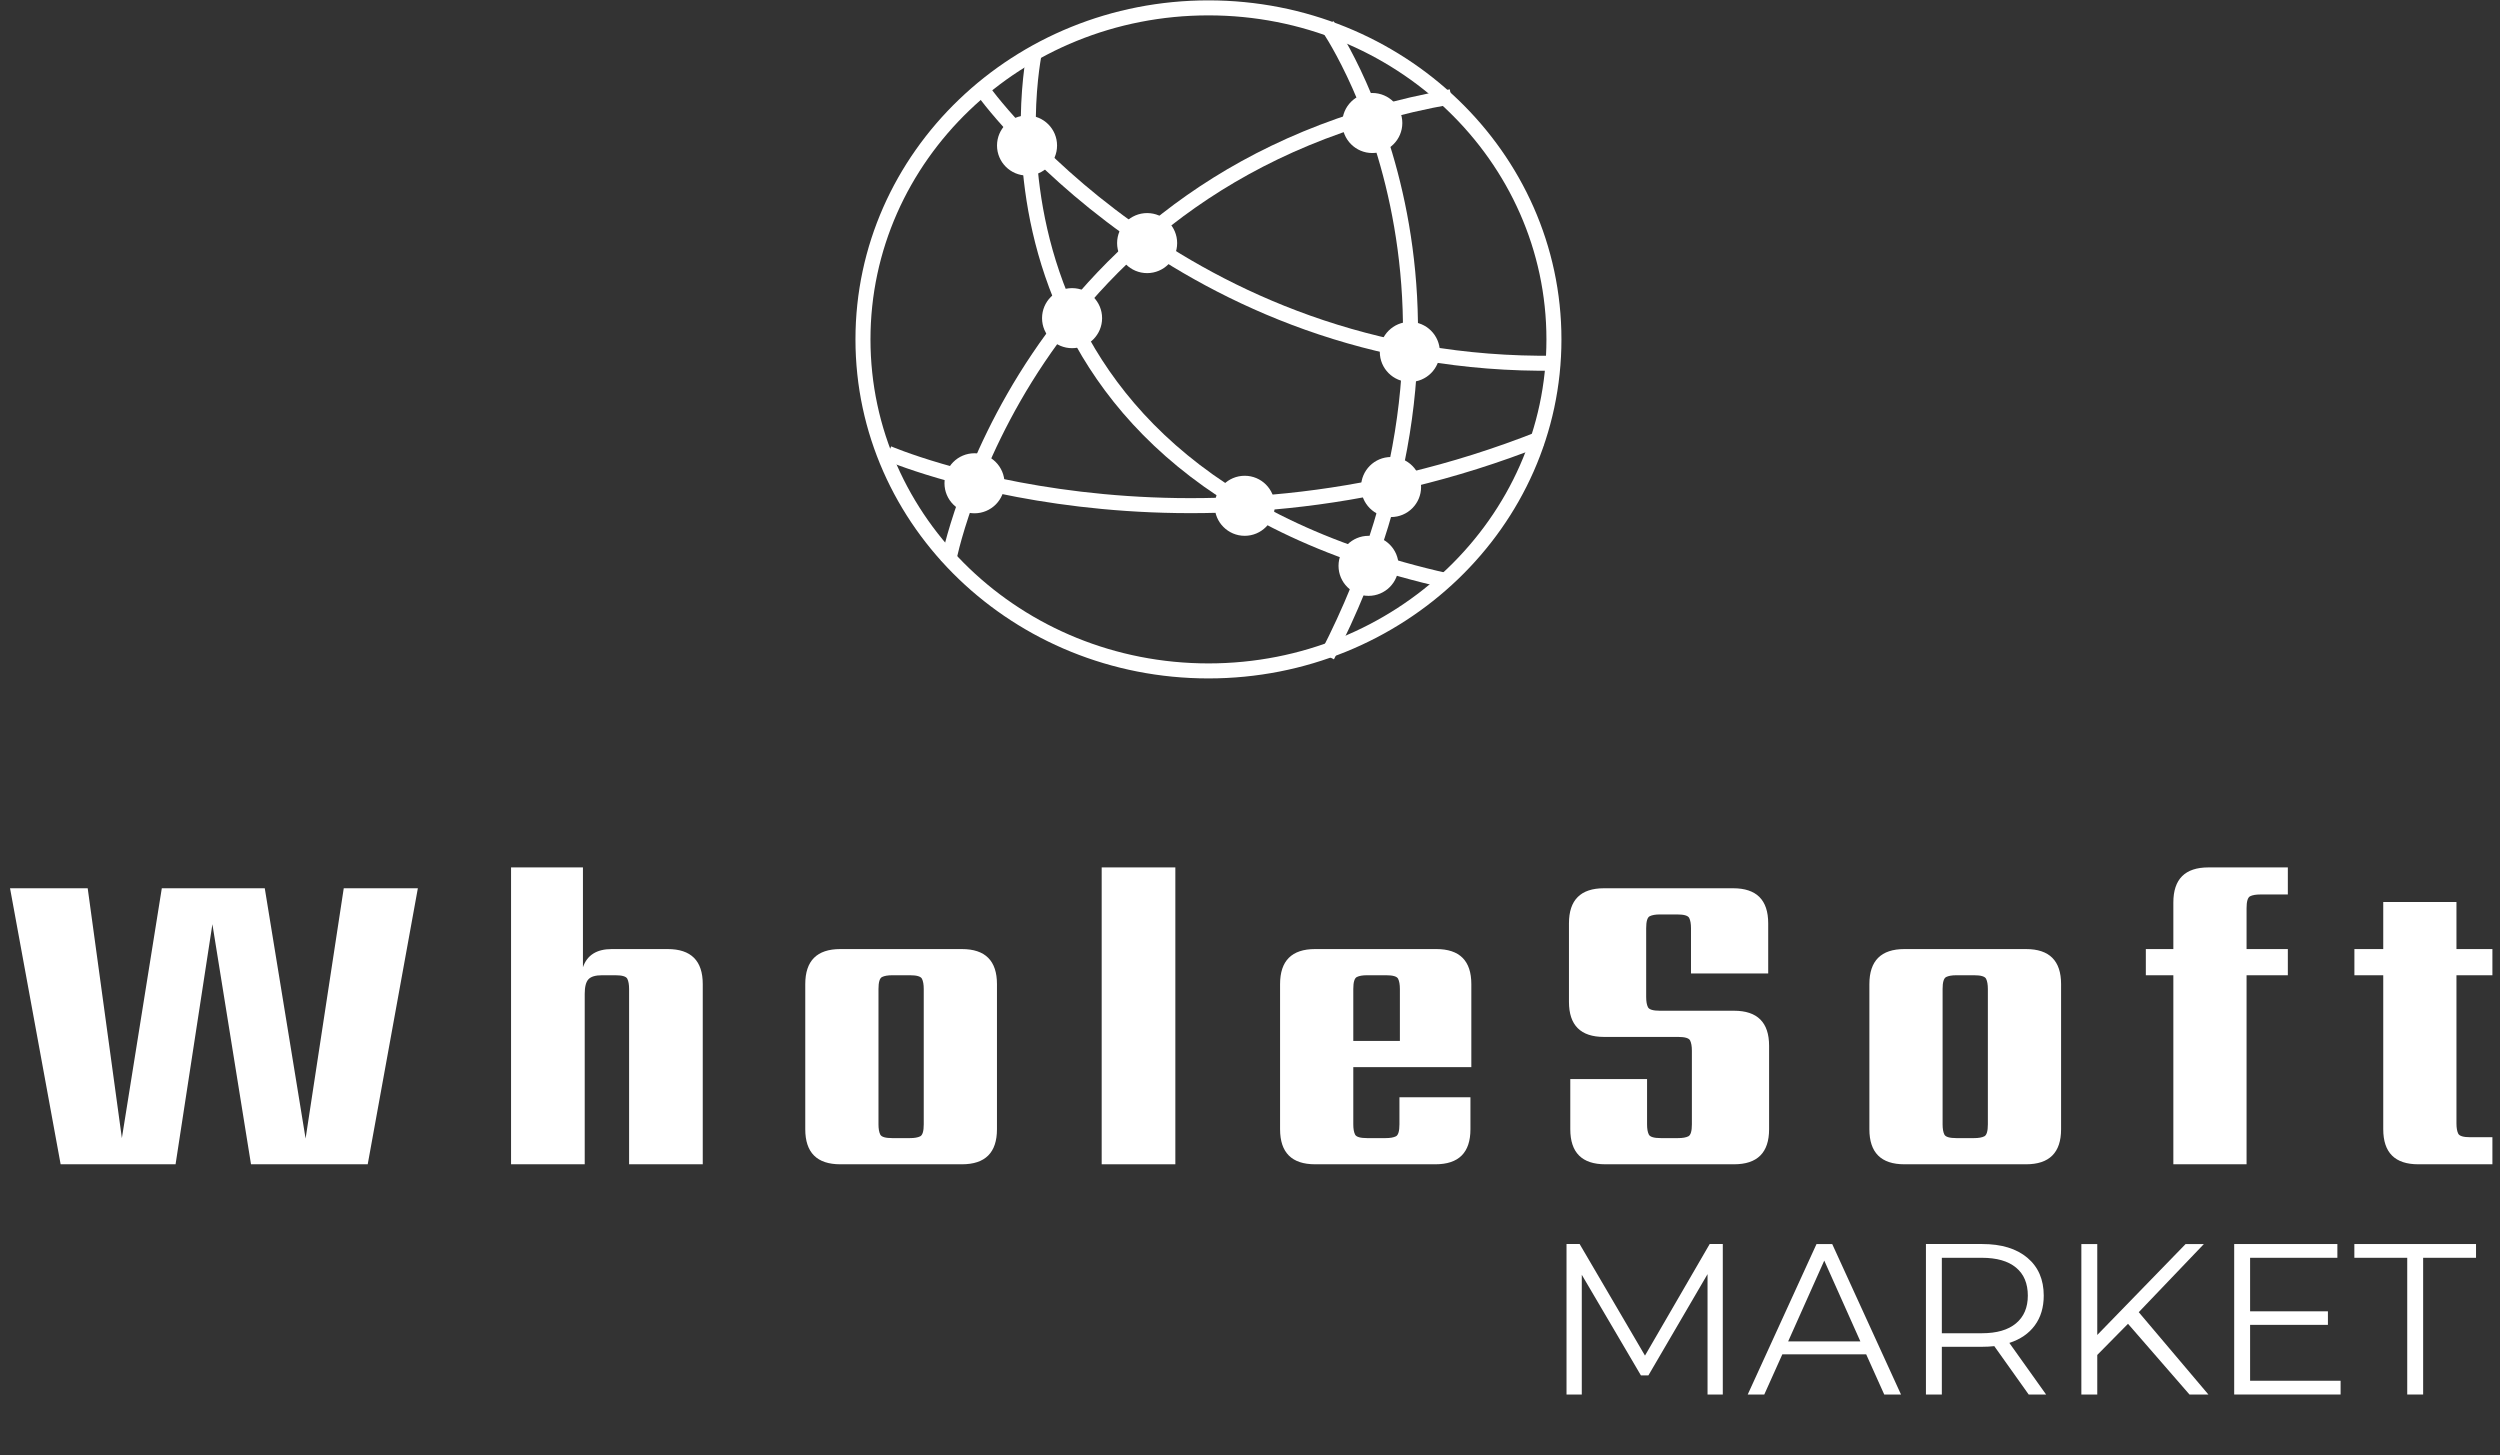 <?xml version="1.0" encoding="UTF-8" standalone="no"?>
<svg
   xmlns:dc="http://purl.org/dc/elements/1.1/"
   xmlns:cc="http://creativecommons.org/ns#"
   xmlns:rdf="http://www.w3.org/1999/02/22-rdf-syntax-ns#"
   xmlns:svg="http://www.w3.org/2000/svg"
   xmlns="http://www.w3.org/2000/svg"
   xmlns:sodipodi="http://sodipodi.sourceforge.net/DTD/sodipodi-0.dtd"
   xmlns:inkscape="http://www.inkscape.org/namespaces/inkscape"
   inkscape:version="1.0beta2 (2b71d25, 2019-12-03)"
   inkscape:export-ydpi="96"
   inkscape:export-xdpi="96"
   inkscape:export-filename="/Users/jkhchang/Google Drive/GDrive-Stradigee/Customers/WholeSoft/Wholesoft-logo-white.png"
   sodipodi:docname="wholesoft_logo white.svg"
   viewBox="0 0 888 516.839"
   height="516.839"
   width="888"
   xml:space="preserve"
   id="svg833"
   version="1.1"><rect x="0" y="0" width="888" height="516.839" fill="#333333" stroke="none"/><defs
     id="defs837"><clipPath
       id="clipPath857"
       clipPathUnits="userSpaceOnUse"><path
         inkscape:connector-curvature="0"
         id="path855"
         d="M 0,387.629 H 666 V 0 H 0 Z" /></clipPath><clipPath
       id="clipPath885"
       clipPathUnits="userSpaceOnUse"><path
         inkscape:connector-curvature="0"
         id="path883"
         d="M 0,387.629 H 666 V 0 H 0 Z" /></clipPath></defs><sodipodi:namedview
     inkscape:current-layer="g841"
     inkscape:window-maximized="0"
     inkscape:window-y="87"
     inkscape:window-x="232"
     inkscape:cy="258.41934"
     inkscape:cx="444"
     inkscape:zoom="0.69044441"
     showgrid="false"
     id="namedview835"
     inkscape:window-height="880"
     inkscape:window-width="1328"
     inkscape:pageshadow="2"
     inkscape:pageopacity="0"
     guidetolerance="10"
     gridtolerance="10"
     objecttolerance="10"
     borderopacity="1"
     inkscape:document-rotation="0"
     bordercolor="#666666"
     pagecolor="#ffffff" /><g
     transform="matrix(1.333,0,0,-1.333,0,516.839)"
     inkscape:label="wholesoft_logo"
     inkscape:groupmode="layer"
     id="g841"><g
       style="fill:#ffffff;fill-opacity:1"
       transform="translate(459.068,56.233)"
       id="g843"><path
         inkscape:connector-curvature="0"
         id="path845"
         style="fill:#ffffff;fill-opacity:1;fill-rule:nonzero;stroke:none"
         d="M 0,0 V -40.097 H -4.066 V -8.02 l -15.753,-26.979 h -2.004 l -15.753,26.808 v -31.906 h -4.067 V 0 h 3.495 L -20.735,-29.729 -3.494,0 Z" /></g><g
       style="fill:#ffffff;fill-opacity:1"
       transform="translate(495.728,30.284)"
       id="g847"><path
         inkscape:connector-curvature="0"
         id="path849"
         style="fill:#ffffff;fill-opacity:1;fill-rule:nonzero;stroke:none"
         d="M 0,0 -9.623,21.537 -19.246,0 Z m 1.546,-3.437 h -22.339 l -4.811,-10.711 h -4.412 l 18.33,40.096 h 4.182 l 18.33,-40.096 H 6.358 Z" /></g><g
       style="fill:#ffffff;fill-opacity:1"
       id="g851"><g
         style="fill:#ffffff;fill-opacity:1"
         clip-path="url(#clipPath857)"
         id="g853"><g
           style="fill:#ffffff;fill-opacity:1"
           transform="translate(537.198,35.096)"
           id="g859"><path
             inkscape:connector-curvature="0"
             id="path861"
             style="fill:#ffffff;fill-opacity:1;fill-rule:nonzero;stroke:none"
             d="m 0,0 c 2.1,1.756 3.15,4.219 3.15,7.39 0,3.245 -1.05,5.736 -3.15,7.474 -2.101,1.738 -5.136,2.607 -9.107,2.607 H -19.762 V -2.635 H -9.107 C -5.136,-2.635 -2.101,-1.757 0,0 M 3.38,-18.96 -5.785,-6.072 C -6.816,-6.187 -7.886,-6.243 -8.993,-6.243 H -19.762 V -18.96 H -24 v 40.097 h 15.007 c 5.117,0 9.127,-1.223 12.029,-3.666 C 5.937,15.026 7.39,11.666 7.39,7.39 7.39,4.258 6.597,1.612 5.013,-0.544 3.428,-2.702 1.165,-4.259 -1.775,-5.213 L 8.02,-18.96 Z" /></g><g
           style="fill:#ffffff;fill-opacity:1"
           transform="translate(567.041,34.981)"
           id="g863"><path
             inkscape:connector-curvature="0"
             id="path865"
             style="fill:#ffffff;fill-opacity:1;fill-rule:nonzero;stroke:none"
             d="m 0,0 -8.191,-8.306 v -10.54 h -4.239 v 40.097 h 4.239 v -24.23 l 23.543,24.23 H 20.22 L 2.864,3.093 21.423,-18.846 h -5.041 z" /></g><g
           style="fill:#ffffff;fill-opacity:1"
           transform="translate(623.691,19.802)"
           id="g867"><path
             inkscape:connector-curvature="0"
             id="path869"
             style="fill:#ffffff;fill-opacity:1;fill-rule:nonzero;stroke:none"
             d="M 0,0 V -3.666 H -28.354 V 36.431 H -0.859 V 32.765 H -24.115 V 18.502 H -3.379 V 14.893 H -24.115 V 0 Z" /></g><g
           style="fill:#ffffff;fill-opacity:1"
           transform="translate(641.448,52.566)"
           id="g871"><path
             inkscape:connector-curvature="0"
             id="path873"
             style="fill:#ffffff;fill-opacity:1;fill-rule:nonzero;stroke:none"
             d="M 0,0 H -14.091 V 3.666 H 18.33 V 0 H 4.238 V -36.431 H 0 Z" /></g></g></g><g
       style="fill:#ffffff;fill-opacity:1"
       transform="translate(46.783,77.483)"
       id="g875"><path
         inkscape:connector-curvature="0"
         id="path877"
         style="fill:#ffffff;fill-opacity:1;fill-rule:nonzero;stroke:none"
         d="m 0,0 h -30.626 l -13.48,73.551 h 20.693 L -14.308,6.977 -3.666,73.551 H 23.768 L 34.646,6.859 44.815,73.551 H 64.563 L 51.201,0 H 20.102 L 9.814,63.973 Z" /></g><g
       style="fill:#ffffff;fill-opacity:1"
       transform="translate(163.02,134.832)"
       id="g887"><path
         inkscape:connector-curvature="0"
         id="path889"
         style="fill:#ffffff;fill-opacity:1;fill-rule:nonzero;stroke:none"
         d="m 0,0 h 14.899 c 6.226,0 9.342,-3.115 9.342,-9.342 V -57.35 H 4.612 v 46.709 c 0,1.182 -0.159,2.086 -0.473,2.719 -0.316,0.631 -1.381,0.945 -3.193,0.945 h -3.548 c -1.734,0 -2.937,-0.353 -3.606,-1.064 -0.67,-0.709 -1.005,-2.01 -1.005,-3.9 v -3.43 -41.979 H -26.842 V 21.758 H -7.686 V -4.848 C -6.583,-1.615 -4.021,0 0,0" /></g><g
       style="fill:#ffffff;fill-opacity:1"
       transform="translate(246.147,88.125)"
       id="g891"><path
         inkscape:connector-curvature="0"
         id="path893"
         style="fill:#ffffff;fill-opacity:1;fill-rule:nonzero;stroke:none"
         d="m 0,0 v 36.066 c 0,1.182 -0.159,2.086 -0.473,2.719 -0.316,0.631 -1.38,0.945 -3.193,0.945 h -1.773 -1.538 -1.419 c -1.182,0 -2.089,-0.158 -2.719,-0.472 -0.632,-0.317 -0.946,-1.379 -0.946,-3.192 V 0 c 0,-1.182 0.157,-2.09 0.473,-2.719 0.314,-0.633 1.378,-0.947 3.192,-0.947 h 0.828 1.892 2.01 c 1.183,0 2.088,0.158 2.72,0.473 C -0.316,-2.879 0,-1.814 0,0 m -5.439,46.707 h 15.608 c 6.227,0 9.342,-3.115 9.342,-9.342 V -1.301 c 0,-6.228 -3.115,-9.342 -9.342,-9.342 H -5.676 -7.568 -22.23 c -6.228,0 -9.342,3.114 -9.342,9.342 v 38.666 c 0,6.227 3.114,9.342 9.342,9.342 h 15.253 z" /></g><path
       inkscape:connector-curvature="0"
       id="path895"
       style="fill:#ffffff;fill-opacity:1;fill-rule:nonzero;stroke:none"
       d="m 313.191,77.483 h -19.629 v 79.107 h 19.629 z" /><g
       style="fill:#ffffff;fill-opacity:1"
       transform="translate(360.607,110.356)"
       id="g897"><path
         inkscape:connector-curvature="0"
         id="path899"
         style="fill:#ffffff;fill-opacity:1;fill-rule:nonzero;stroke:none"
         d="m 0,0 h 12.416 v 13.836 c 0,1.182 -0.159,2.086 -0.473,2.719 C 11.627,17.186 10.563,17.5 8.75,17.5 H 7.213 5.676 3.666 C 2.482,17.5 1.576,17.342 0.945,17.027 0.314,16.711 0,15.648 0,13.836 Z m 7.213,24.477 h 14.899 c 6.226,0 9.341,-3.116 9.341,-9.342 V 0 -3.902 -6.977 H 0 V -22.23 c 0,-1.182 0.156,-2.09 0.473,-2.719 0.314,-0.633 1.379,-0.947 3.193,-0.947 h 2.01 1.419 1.537 c 1.182,0 2.088,0.158 2.72,0.472 0.629,0.315 0.946,1.379 0.946,3.194 v 7.212 h 18.919 v -8.513 c 0,-6.229 -3.115,-9.342 -9.342,-9.342 H 7.095 5.676 -10.17 c -6.227,0 -9.341,3.113 -9.341,9.342 v 38.666 c 0,6.226 3.114,9.342 9.341,9.342 H 5.676 Z" /></g><g
       style="fill:#ffffff;fill-opacity:1"
       transform="translate(462.062,77.483)"
       id="g901"><path
         inkscape:connector-curvature="0"
         id="path903"
         style="fill:#ffffff;fill-opacity:1;fill-rule:nonzero;stroke:none"
         d="m 0,0 h -34.291 c -6.229,0 -9.342,3.113 -9.342,9.342 v 13.361 h 20.457 v -12.06 c 0,-1.182 0.156,-2.09 0.473,-2.719 0.314,-0.633 1.379,-0.947 3.193,-0.947 h 4.612 c 1.181,0 2.087,0.158 2.718,0.472 0.631,0.315 0.948,1.379 0.948,3.194 v 19.628 c 0,1.184 -0.161,2.088 -0.474,2.721 -0.315,0.629 -1.38,0.946 -3.192,0.946 h -19.748 c -6.228,0 -9.341,3.113 -9.341,9.341 v 20.93 c 0,6.227 3.113,9.342 9.341,9.342 h 34.41 c 6.226,0 9.341,-3.115 9.341,-9.342 V 50.848 h -20.574 v 12.06 c 0,1.182 -0.16,2.088 -0.473,2.719 -0.316,0.631 -1.38,0.947 -3.193,0.947 h -4.611 c -1.184,0 -2.09,-0.16 -2.721,-0.474 -0.631,-0.315 -0.945,-1.379 -0.945,-3.192 V 44.58 c 0,-1.184 0.156,-2.09 0.473,-2.721 0.314,-0.63 1.378,-0.945 3.193,-0.945 H 0 c 6.227,0 9.342,-3.115 9.342,-9.342 V 9.342 C 9.342,3.113 6.227,0 0,0" /></g><g
       style="fill:#ffffff;fill-opacity:1"
       transform="translate(529.699,88.125)"
       id="g905"><path
         inkscape:connector-curvature="0"
         id="path907"
         style="fill:#ffffff;fill-opacity:1;fill-rule:nonzero;stroke:none"
         d="m 0,0 v 36.066 c 0,1.182 -0.159,2.086 -0.474,2.719 -0.315,0.631 -1.38,0.945 -3.192,0.945 h -1.773 -1.538 -1.419 c -1.182,0 -2.089,-0.158 -2.719,-0.472 -0.633,-0.317 -0.947,-1.379 -0.947,-3.192 V 0 c 0,-1.182 0.158,-2.09 0.474,-2.719 0.314,-0.633 1.377,-0.947 3.192,-0.947 h 0.828 1.892 2.01 c 1.183,0 2.088,0.158 2.72,0.473 C -0.316,-2.879 0,-1.814 0,0 m -5.439,46.707 h 15.608 c 6.227,0 9.341,-3.115 9.341,-9.342 V -1.301 c 0,-6.228 -3.114,-9.342 -9.341,-9.342 H -5.676 -7.568 -22.23 c -6.229,0 -9.342,3.114 -9.342,9.342 v 38.666 c 0,6.227 3.113,9.342 9.342,9.342 h 15.253 z" /></g><g
       style="fill:#ffffff;fill-opacity:1"
       transform="translate(609.633,149.377)"
       id="g909"><path
         inkscape:connector-curvature="0"
         id="path911"
         style="fill:#ffffff;fill-opacity:1;fill-rule:nonzero;stroke:none"
         d="m 0,0 h -7.332 c -1.182,0 -2.09,-0.158 -2.719,-0.473 -0.633,-0.316 -0.947,-1.381 -0.947,-3.193 V -14.545 H 0 v -6.976 h -10.998 v -50.374 h -19.51 v 50.374 h -7.332 v 6.976 h 7.332 v 12.416 c 0,6.227 3.113,9.342 9.342,9.342 L 0,7.213 Z" /></g><g
       style="fill:#ffffff;fill-opacity:1"
       transform="translate(664.143,127.856)"
       id="g913"><path
         inkscape:connector-curvature="0"
         id="path915"
         style="fill:#ffffff;fill-opacity:1;fill-rule:nonzero;stroke:none"
         d="m 0,0 h -9.578 v -39.494 c 0,-1.182 0.158,-2.09 0.474,-2.719 0.313,-0.633 1.377,-0.947 3.192,-0.947 H 0 v -7.213 h -19.747 c -6.228,0 -9.341,3.113 -9.341,9.342 V 0 h -7.686 v 6.977 h 7.686 v 12.535 h 19.51 V 6.977 H 0 Z" /></g><g
       style="stroke:#ffffff;stroke-opacity:1"
       transform="translate(322.012,385.629)"
       id="g917"><path
         inkscape:connector-curvature="0"
         id="path919"
         style="fill:none;stroke:#ffffff;stroke-width:4;stroke-linecap:butt;stroke-linejoin:miter;stroke-miterlimit:4;stroke-dasharray:none;stroke-opacity:1"
         d="m 0,0 c 50.843,0 92.06,-39.551 92.06,-88.34 0,-48.789 -41.217,-88.34 -92.06,-88.34 -50.844,0 -92.06,39.551 -92.06,88.34 C -92.06,-39.551 -50.844,0 0,0 Z" /></g><g
       style="stroke:#ffffff;stroke-opacity:1"
       transform="translate(353.672,380.949)"
       id="g921"><path
         inkscape:connector-curvature="0"
         id="path923"
         style="fill:none;stroke:#ffffff;stroke-width:4;stroke-linecap:butt;stroke-linejoin:miter;stroke-miterlimit:4;stroke-dasharray:none;stroke-opacity:1"
         d="M 0,0 C 0,0 49.906,-71.1 0,-168" /></g><g
       style="stroke:#ffffff;stroke-opacity:1"
       transform="translate(252.672,237.949)"
       id="g925"><path
         inkscape:connector-curvature="0"
         id="path927"
         style="fill:none;stroke:#ffffff;stroke-width:4;stroke-linecap:butt;stroke-linejoin:miter;stroke-miterlimit:4;stroke-dasharray:none;stroke-opacity:1"
         d="M 0,0 C 0,0 19.5,103.862 134,124" /></g><g
       style="stroke:#ffffff;stroke-opacity:1"
       transform="translate(236.672,266.949)"
       id="g929"><path
         inkscape:connector-curvature="0"
         id="path931"
         style="fill:none;stroke:#ffffff;stroke-width:4;stroke-linecap:butt;stroke-linejoin:miter;stroke-miterlimit:4;stroke-dasharray:none;stroke-opacity:1"
         d="M 0,0 C 0,0 78.506,-33.936 174,4" /></g><g
       style="stroke:#ffffff;stroke-opacity:1"
       transform="translate(275.672,373.949)"
       id="g933"><path
         inkscape:connector-curvature="0"
         id="path935"
         style="fill:none;stroke:#ffffff;stroke-width:4;stroke-linecap:butt;stroke-linejoin:miter;stroke-miterlimit:4;stroke-dasharray:none;stroke-opacity:1"
         d="M 0,0 C 0,0 -24.078,-110.964 110,-141" /></g><g
       style="stroke:#ffffff;stroke-opacity:1"
       transform="translate(261.672,363.949)"
       id="g937"><path
         inkscape:connector-curvature="0"
         id="path939"
         style="fill:none;stroke:#ffffff;stroke-width:4;stroke-linecap:butt;stroke-linejoin:miter;stroke-miterlimit:4;stroke-dasharray:none;stroke-opacity:1"
         d="M 0,0 C 0,0 52.809,-74.491 153,-73" /></g><g
       style="fill:#ffffff;fill-opacity:1"
       transform="translate(273.672,356.949)"
       id="g941"><path
         inkscape:connector-curvature="0"
         id="path943"
         style="fill:#ffffff;fill-opacity:1;fill-rule:nonzero;stroke:none"
         d="m 0,0 c 4.418,0 8,-3.582 8,-8 0,-4.418 -3.582,-8 -8,-8 -4.418,0 -8,3.582 -8,8 0,4.418 3.582,8 8,8" /></g><g
       style="fill:#ffffff;fill-opacity:1"
       transform="translate(305.672,330.949)"
       id="g945"><path
         inkscape:connector-curvature="0"
         id="path947"
         style="fill:#ffffff;fill-opacity:1;fill-rule:nonzero;stroke:none"
         d="m 0,0 c 4.418,0 8,-3.582 8,-8 0,-4.418 -3.582,-8 -8,-8 -4.418,0 -8,3.582 -8,8 0,4.418 3.582,8 8,8" /></g><g
       style="fill:#ffffff;fill-opacity:1"
       transform="translate(375.672,301.949)"
       id="g949"><path
         inkscape:connector-curvature="0"
         id="path951"
         style="fill:#ffffff;fill-opacity:1;fill-rule:nonzero;stroke:none"
         d="m 0,0 c 4.418,0 8,-3.582 8,-8 0,-4.418 -3.582,-8 -8,-8 -4.418,0 -8,3.582 -8,8 0,4.418 3.582,8 8,8" /></g><g
       style="fill:#ffffff;fill-opacity:1"
       transform="translate(370.672,265.949)"
       id="g953"><path
         inkscape:connector-curvature="0"
         id="path955"
         style="fill:#ffffff;fill-opacity:1;fill-rule:nonzero;stroke:none"
         d="m 0,0 c 4.418,0 8,-3.582 8,-8 0,-4.418 -3.582,-8 -8,-8 -4.418,0 -8,3.582 -8,8 0,4.418 3.582,8 8,8" /></g><g
       style="fill:#ffffff;fill-opacity:1"
       transform="translate(364.672,244.949)"
       id="g957"><path
         inkscape:connector-curvature="0"
         id="path959"
         style="fill:#ffffff;fill-opacity:1;fill-rule:nonzero;stroke:none"
         d="m 0,0 c 4.418,0 8,-3.582 8,-8 0,-4.418 -3.582,-8 -8,-8 -4.418,0 -8,3.582 -8,8 0,4.418 3.582,8 8,8" /></g><g
       style="fill:#ffffff;fill-opacity:1"
       transform="translate(331.672,260.949)"
       id="g961"><path
         inkscape:connector-curvature="0"
         id="path963"
         style="fill:#ffffff;fill-opacity:1;fill-rule:nonzero;stroke:none"
         d="m 0,0 c 4.418,0 8,-3.582 8,-8 0,-4.418 -3.582,-8 -8,-8 -4.418,0 -8,3.582 -8,8 0,4.418 3.582,8 8,8" /></g><g
       style="fill:#ffffff;fill-opacity:1"
       transform="translate(259.672,266.949)"
       id="g965"><path
         inkscape:connector-curvature="0"
         id="path967"
         style="fill:#ffffff;fill-opacity:1;fill-rule:nonzero;stroke:none"
         d="m 0,0 c 4.418,0 8,-3.582 8,-8 0,-4.418 -3.582,-8 -8,-8 -4.418,0 -8,3.582 -8,8 0,4.418 3.582,8 8,8" /></g><g
       style="fill:#ffffff;fill-opacity:1"
       transform="translate(365.672,362.949)"
       id="g969"><path
         inkscape:connector-curvature="0"
         id="path971"
         style="fill:#ffffff;fill-opacity:1;fill-rule:nonzero;stroke:none"
         d="m 0,0 c 4.418,0 8,-3.582 8,-8 0,-4.418 -3.582,-8 -8,-8 -4.418,0 -8,3.582 -8,8 0,4.418 3.582,8 8,8" /></g><g
       style="fill:#ffffff;fill-opacity:1"
       transform="translate(285.672,310.949)"
       id="g973"><path
         inkscape:connector-curvature="0"
         id="path975"
         style="fill:#ffffff;fill-opacity:1;fill-rule:nonzero;stroke:none"
         d="m 0,0 c 4.418,0 8,-3.582 8,-8 0,-4.418 -3.582,-8 -8,-8 -4.418,0 -8,3.582 -8,8 0,4.418 3.582,8 8,8" /></g></g></svg>

